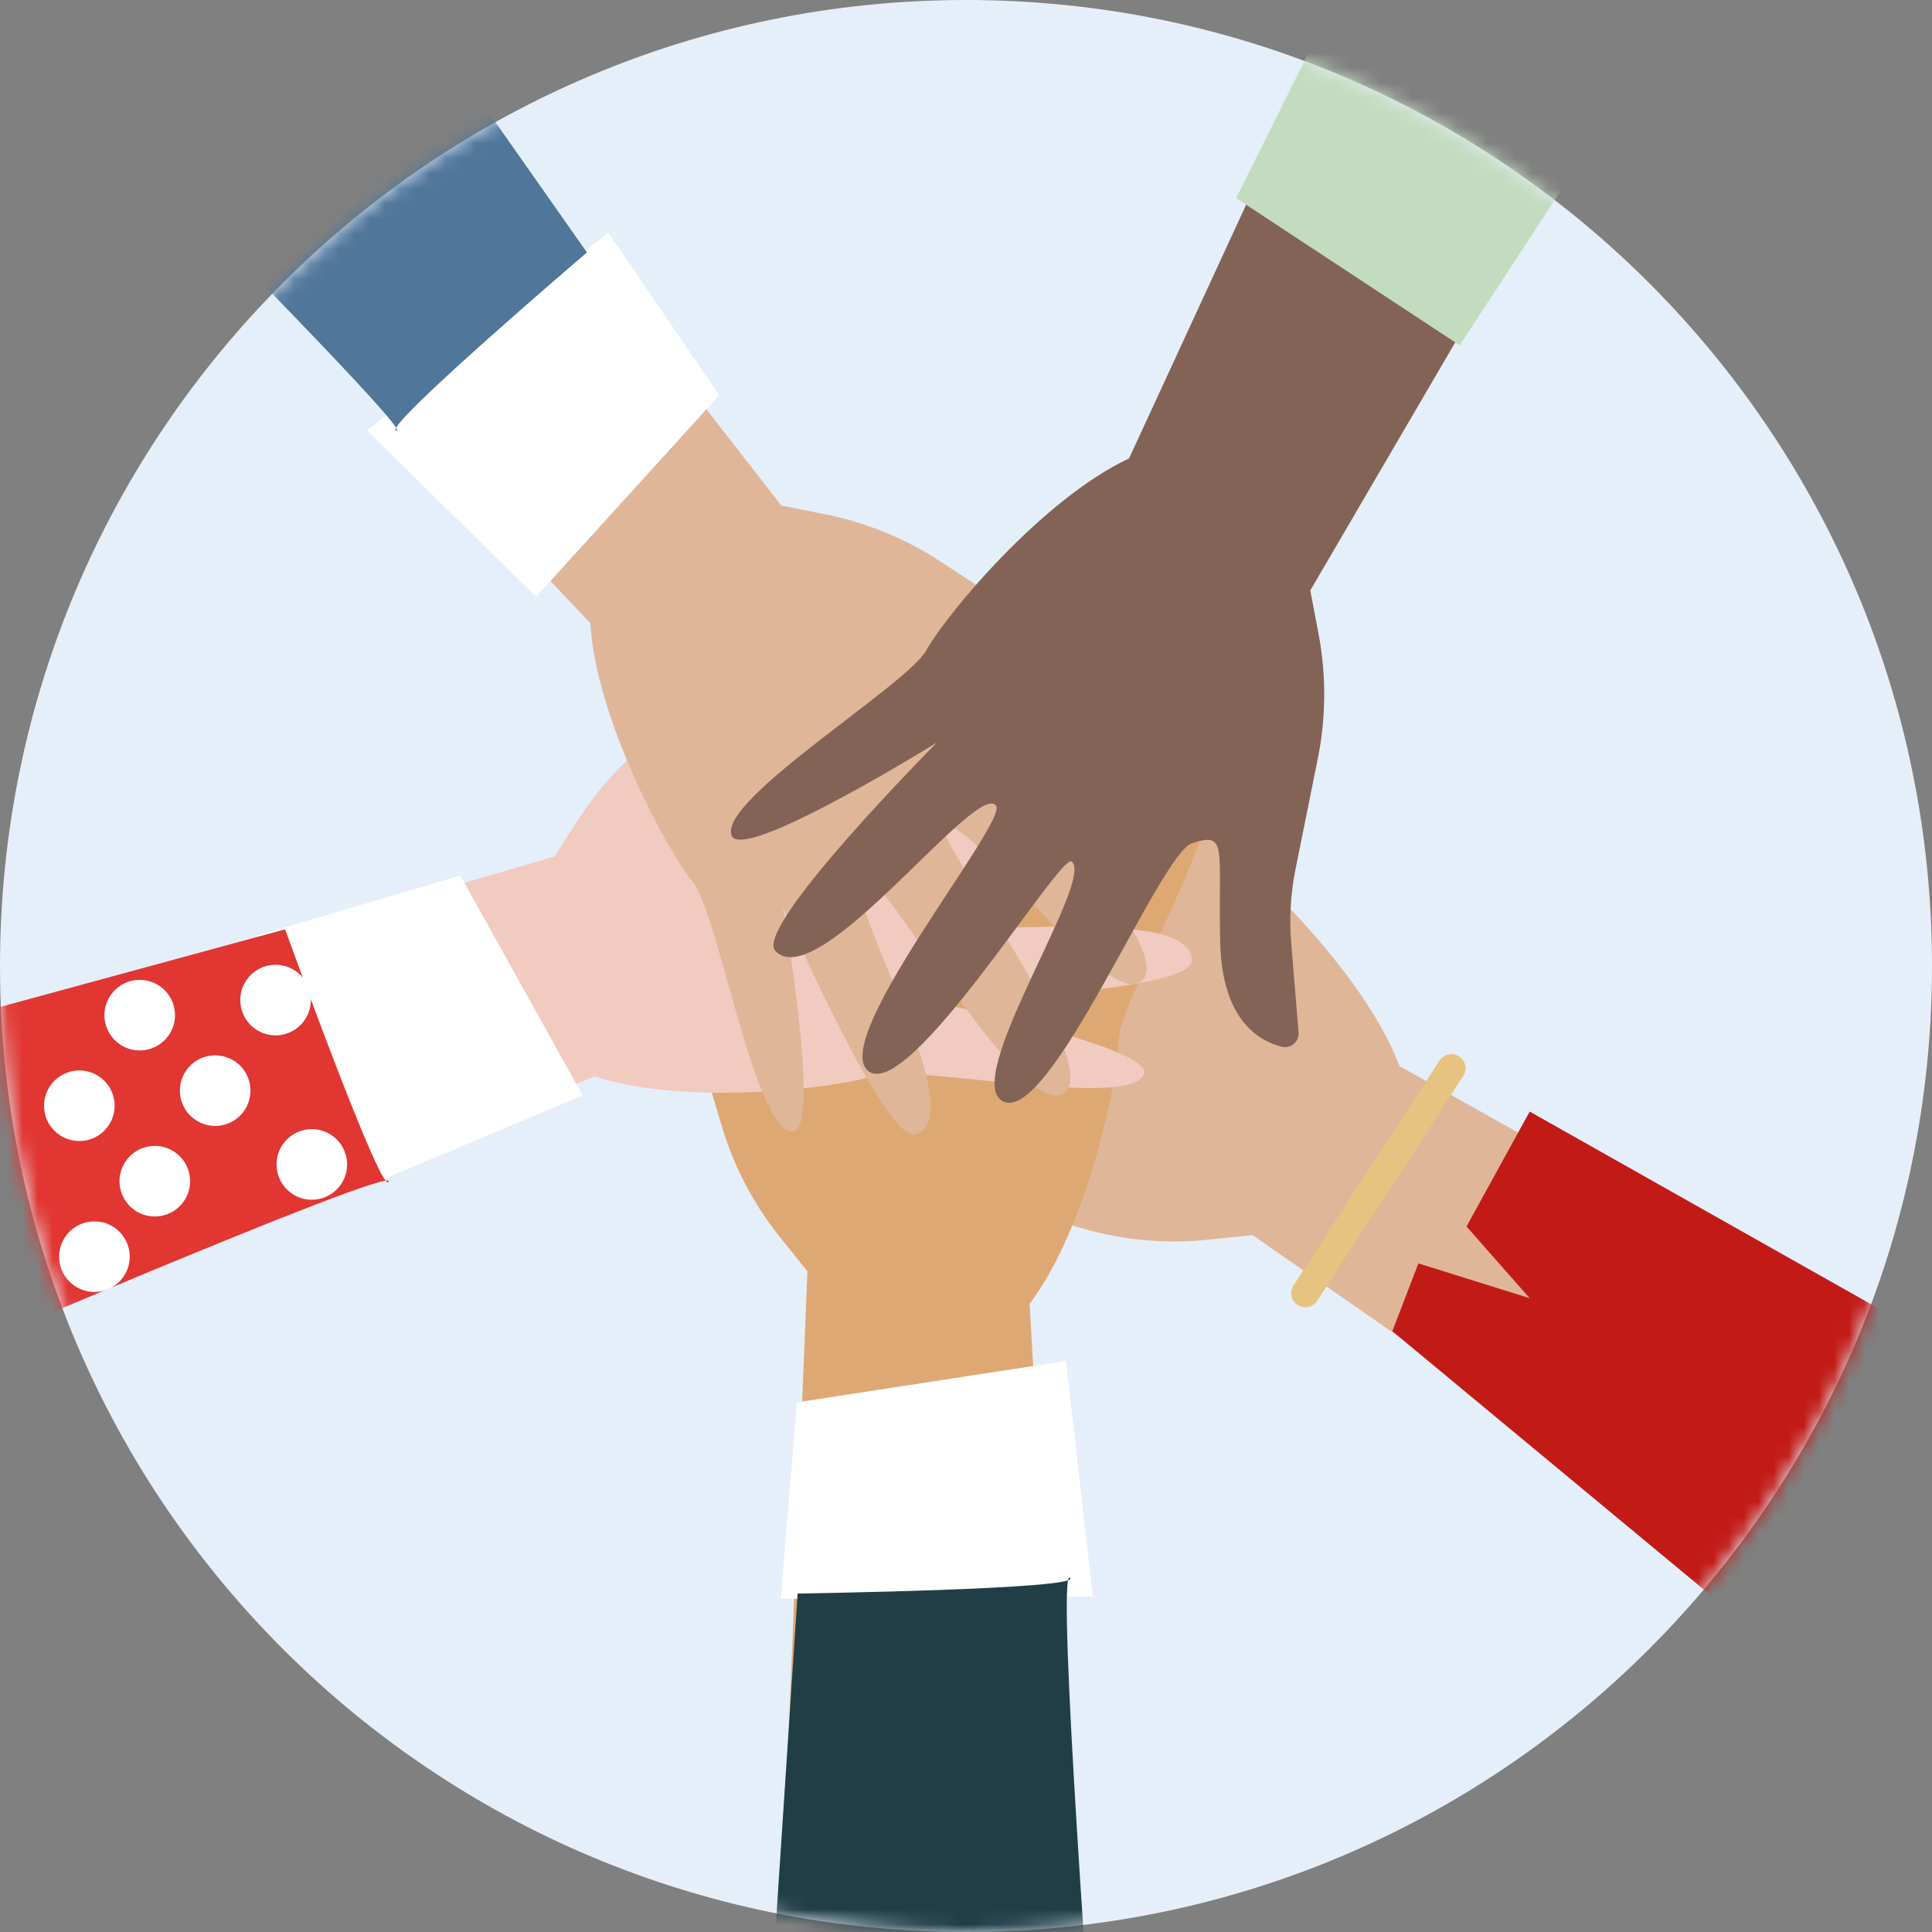 <?xml version="1.0" encoding="UTF-8"?>
<svg width="128px" height="128px" viewBox="0 0 128 128" version="1.1" xmlns="http://www.w3.org/2000/svg" xmlns:xlink="http://www.w3.org/1999/xlink">
    <rect x="0" y="0" width="128" height="128" fill="#808080" stroke="none"/>
    <title>01_Basics_Icons_Illustrations/06_illustrations_128x128/Product/y47-team-hands</title>
    <defs>
        <path d="M128,64 C128,28.654 99.346,0 64,0 C28.654,0 0,28.654 0,64 C0,99.346 28.654,128 64,128 C99.346,128 128,99.346 128,64 Z" id="path-1"></path>
    </defs>
    <g id="01_Basics_Icons_Illustrations/06_illustrations_128x128/Product/y47-team-hands" stroke="none" stroke-width="1" fill="none" fill-rule="evenodd">
        <g id="y47-team-hands">
            <path d="M128,64 C128,28.654 99.346,0 64,0 C28.654,0 0,28.654 0,64 C0,99.346 28.654,128 64,128 C99.346,128 128,99.346 128,64 Z" id="Path" fill="#E4EFFA" fill-rule="nonzero"></path>
            <g id="Clipped">
                <mask id="mask-2" fill="white">
                    <use xlink:href="#path-1"></use>
                </mask>
                <g id="Path"></g>
                <g id="Group" mask="url(#mask-2)">
                    <g transform="translate(-17, -16)" id="Path">
                        <path d="M134.647,121.893 L99.977,97.826 L97.058,98.132 C94.282,98.423 91.476,98.177 88.793,97.409 L81.563,95.338 C79.978,94.885 78.338,94.654 76.689,94.654 L70.727,94.654 C70.109,94.654 69.671,94.052 69.869,93.469 C70.372,91.991 71.979,89.69 77.113,89.99 C83.485,90.363 84.422,91.11 83.86,88.684 C83.354,86.503 66.056,77.863 67.743,74.878 C69.323,72.081 81.986,82.154 83.297,80.662 C83.927,79.946 67.956,68.497 70.554,66.11 C72.99,63.871 86.296,76.744 87.42,75.998 C89.185,74.827 75.713,63.235 78.987,60.699 C80.674,59.393 91.918,72.453 91.918,72.453 C91.918,72.453 84.988,59.033 86.858,58.461 C89.294,57.714 95.854,70.774 98.103,72.266 C100.352,73.759 107.473,80.662 109.722,86.632 L154.325,111.632 L153.388,123.759 L134.647,121.893 Z" fill="#E0B699" fill-rule="evenodd"></path>
                        <path d="M68.79,142.274 L70.495,100.231 L68.664,97.948 C66.923,95.775 65.62,93.289 64.826,90.625 L62.686,83.444 C62.217,81.871 61.528,80.371 60.641,78.988 L57.43,73.986 C57.098,73.468 57.372,72.775 57.971,72.628 C59.494,72.254 62.307,72.363 64.817,76.832 C67.932,82.378 67.805,83.566 69.555,81.788 C71.129,80.189 69.128,61.027 72.563,60.834 C75.782,60.654 74.073,76.7 76.043,76.997 C76.988,77.14 78.079,57.577 81.499,58.471 C84.706,59.31 80.974,77.403 82.211,77.945 C84.152,78.794 86.71,61.251 90.62,62.633 C92.633,63.344 87.633,79.809 87.633,79.809 C87.633,79.809 95.261,66.77 96.753,68.03 C98.696,69.672 91.173,82.207 91.121,84.897 C91.068,87.587 89.06,97.278 85.217,102.379 L88.071,153.257 L77.301,159 L68.79,142.274 Z" fill="#DEA874" fill-rule="evenodd"></path>
                        <path d="M13.184,84.62 L53.733,72.745 L55.319,70.287 C56.827,67.949 58.775,65.923 61.055,64.32 L67.201,59.999 C68.547,59.052 69.754,57.922 70.785,56.641 L74.515,52.01 C74.901,51.53 75.647,51.566 75.98,52.085 C76.824,53.4 77.622,56.088 74.175,59.888 C69.897,64.603 68.726,64.864 70.979,65.945 C73.005,66.916 90.596,58.885 91.88,62.062 C93.084,65.04 77.269,68.574 77.618,70.526 C77.786,71.463 96.748,66.219 96.994,69.73 C97.225,73.023 78.813,75.306 78.695,76.646 C78.509,78.749 96.021,75.535 95.96,79.665 C95.928,81.792 78.659,82.357 78.659,82.357 C78.659,82.357 93.512,85.368 92.791,87.179 C91.852,89.538 77.514,86.464 74.937,87.277 C72.361,88.09 62.496,89.304 56.411,87.316 L8.918,106.323 L0,98.01 L13.184,84.62 Z" fill="#F1CAC0" fill-rule="evenodd"></path>
                        <path d="M42.866,16.242 L68.766,49.494 L71.644,50.066 C74.381,50.612 76.986,51.678 79.317,53.206 L85.601,57.326 C86.978,58.229 88.475,58.935 90.049,59.423 L95.741,61.191 C96.331,61.374 96.569,62.079 96.206,62.576 C95.284,63.839 93.061,65.559 88.25,63.751 C82.278,61.506 81.607,60.516 81.418,62.998 C81.249,65.23 95.178,78.605 92.676,80.954 C90.33,83.157 81.255,69.787 79.556,70.823 C78.741,71.32 90.564,86.983 87.37,88.492 C84.374,89.907 75.522,73.674 74.225,74.054 C72.191,74.648 81.585,89.708 77.701,91.158 C75.7,91.905 68.871,76.105 68.871,76.105 C68.871,76.105 71.474,90.97 69.517,90.962 C66.968,90.953 64.612,76.541 62.911,74.45 C61.211,72.358 56.477,63.657 56.115,57.291 L21.012,20.206 L25.533,8.906 L42.866,16.242 Z" fill="#E0B699" fill-rule="evenodd"></path>
                        <path d="M125.059,18.747 L103.81,55.12 L104.356,57.99 C104.875,60.721 104.859,63.525 104.31,66.25 L102.831,73.594 C102.506,75.203 102.41,76.849 102.546,78.485 L103.035,84.401 C103.085,85.014 102.518,85.498 101.919,85.349 C100.397,84.972 97.962,83.566 97.841,78.448 C97.692,72.095 98.362,71.104 95.98,71.861 C93.838,72.542 86.608,90.413 83.481,88.984 C80.551,87.645 89.597,74.256 87.995,73.077 C87.227,72.511 77.076,89.297 74.472,86.915 C72.031,84.681 83.827,70.423 82.987,69.369 C81.671,67.715 71.171,82.032 68.364,78.991 C66.918,77.425 79.07,65.197 79.07,65.197 C79.07,65.197 66.204,73.174 65.477,71.366 C64.53,69.01 77.066,61.43 78.376,59.077 C79.685,56.723 86.012,49.091 91.804,46.37 L113.172,0.065 L125.389,0 L125.059,18.747 Z" fill="#846357" fill-rule="evenodd"></path>
                        <polygon fill="#C21B17" fill-rule="evenodd" points="109.244 104.195 110.974 99.704 118.345 102.008 114.161 97.258 118.345 89.644 156.403 111.123 156.403 127.48 156.403 143.312"></polygon>
                        <polygon fill="#C3DCBF" fill-rule="evenodd" points="98.894 29.126 113.709 38.878 129.429 14.828 125.391 0 113.41 0"></polygon>
                        <polygon fill="#FFFFFF" fill-rule="evenodd" points="64.649 42.185 52.523 55.533 41.324 44.533 57.288 31.391"></polygon>
                        <polygon fill="#FFFFFF" fill-rule="evenodd" points="55.602 88.572 47.498 74.001 34 78 41.498 94.503"></polygon>
                        <path d="M11.499,84.212 L35.889,77.57 C35.889,77.57 42.334,95.428 42.751,94.285 C43.167,93.142 11.103,106.926 11.103,106.926 L1.301,98.157 L11.499,84.212 Z" fill="#E13632" fill-rule="nonzero"></path>
                        <path d="M28.172,84.599 C28.913,83.541 28.655,82.083 27.598,81.342 C26.54,80.602 25.082,80.859 24.341,81.917 C23.6,82.975 23.858,84.433 24.915,85.173 C25.973,85.914 27.431,85.657 28.172,84.599 Z" fill="#FFFFFF" fill-rule="nonzero"></path>
                        <path d="M33.172,89.599 C33.913,88.541 33.656,87.083 32.598,86.342 C31.54,85.602 30.082,85.859 29.341,86.917 C28.601,87.975 28.858,89.433 29.915,90.173 C30.973,90.914 32.431,90.657 33.172,89.599 Z" fill="#FFFFFF" fill-rule="nonzero"></path>
                        <path d="M39.574,94.49 C40.315,93.432 40.058,91.974 39,91.233 C37.942,90.492 36.484,90.749 35.743,91.807 C35.003,92.865 35.26,94.323 36.318,95.064 C37.376,95.805 38.834,95.547 39.574,94.49 Z" fill="#FFFFFF" fill-rule="nonzero"></path>
                        <path d="M37.172,83.599 C37.913,82.541 37.656,81.083 36.598,80.342 C35.54,79.602 34.082,79.859 33.341,80.917 C32.6,81.975 32.858,83.433 33.915,84.173 C34.973,84.914 36.431,84.657 37.172,83.599 Z" fill="#FFFFFF" fill-rule="nonzero"></path>
                        <path d="M43.865,88.357 C44.606,87.299 44.349,85.841 43.291,85.1 C42.233,84.36 40.775,84.617 40.035,85.674 C39.294,86.732 39.551,88.19 40.609,88.931 C41.667,89.672 43.125,89.415 43.865,88.357 Z" fill="#FFFFFF" fill-rule="nonzero"></path>
                        <path d="M24.172,90.599 C24.913,89.541 24.656,88.083 23.598,87.342 C22.54,86.602 21.082,86.859 20.341,87.917 C19.6,88.975 19.858,90.433 20.915,91.173 C21.973,91.914 23.431,91.657 24.172,90.599 Z" fill="#FFFFFF" fill-rule="nonzero"></path>
                        <path d="M29.172,95.599 C29.913,94.541 29.655,93.083 28.598,92.342 C27.54,91.602 26.082,91.859 25.341,92.917 C24.6,93.975 24.858,95.433 25.915,96.173 C26.973,96.914 28.431,96.657 29.172,95.599 Z" fill="#FFFFFF" fill-rule="nonzero"></path>
                        <path d="M25.172,100.599 C25.913,99.541 25.656,98.083 24.598,97.342 C23.54,96.602 22.082,96.859 21.341,97.917 C20.6,98.975 20.858,100.433 21.915,101.173 C22.973,101.914 24.431,101.657 25.172,100.599 Z" fill="#FFFFFF" fill-rule="nonzero"></path>
                        <polygon fill="#FFFFFF" fill-rule="evenodd" points="87.623 106.167 69.799 108.909 68.727 121.93 89.403 121.763"></polygon>
                        <path d="M68.185,146.8 L69.844,121.576 C69.844,121.576 88.829,121.296 87.883,120.53 C86.938,119.765 89.532,154.569 89.532,154.569 L78.049,160.983 L68.185,146.8 Z" fill="#213E47" fill-rule="evenodd"></path>
                        <path d="M44.724,16.836 L20.576,16.836 L20.576,20.788 C29.538,29.789 42.221,42.648 43.246,44.345 C43.181,44.467 43.188,44.532 43.279,44.532 C43.333,44.532 43.32,44.468 43.246,44.345 C44.047,42.837 55.885,32.725 55.885,32.725 L44.724,16.836 Z" fill="#50769A" fill-rule="evenodd"></path>
                        <path d="M102.698,101.166 L112.376,86.262 C112.658,85.829 113.237,85.706 113.67,85.987 C114.103,86.268 114.227,86.847 113.945,87.281 L104.267,102.184 C103.985,102.618 103.406,102.741 102.973,102.459 C102.54,102.178 102.416,101.599 102.698,101.166 Z" fill="#E7C381" fill-rule="evenodd"></path>
                    </g>
                </g>
            </g>
        </g>
    </g>
</svg>